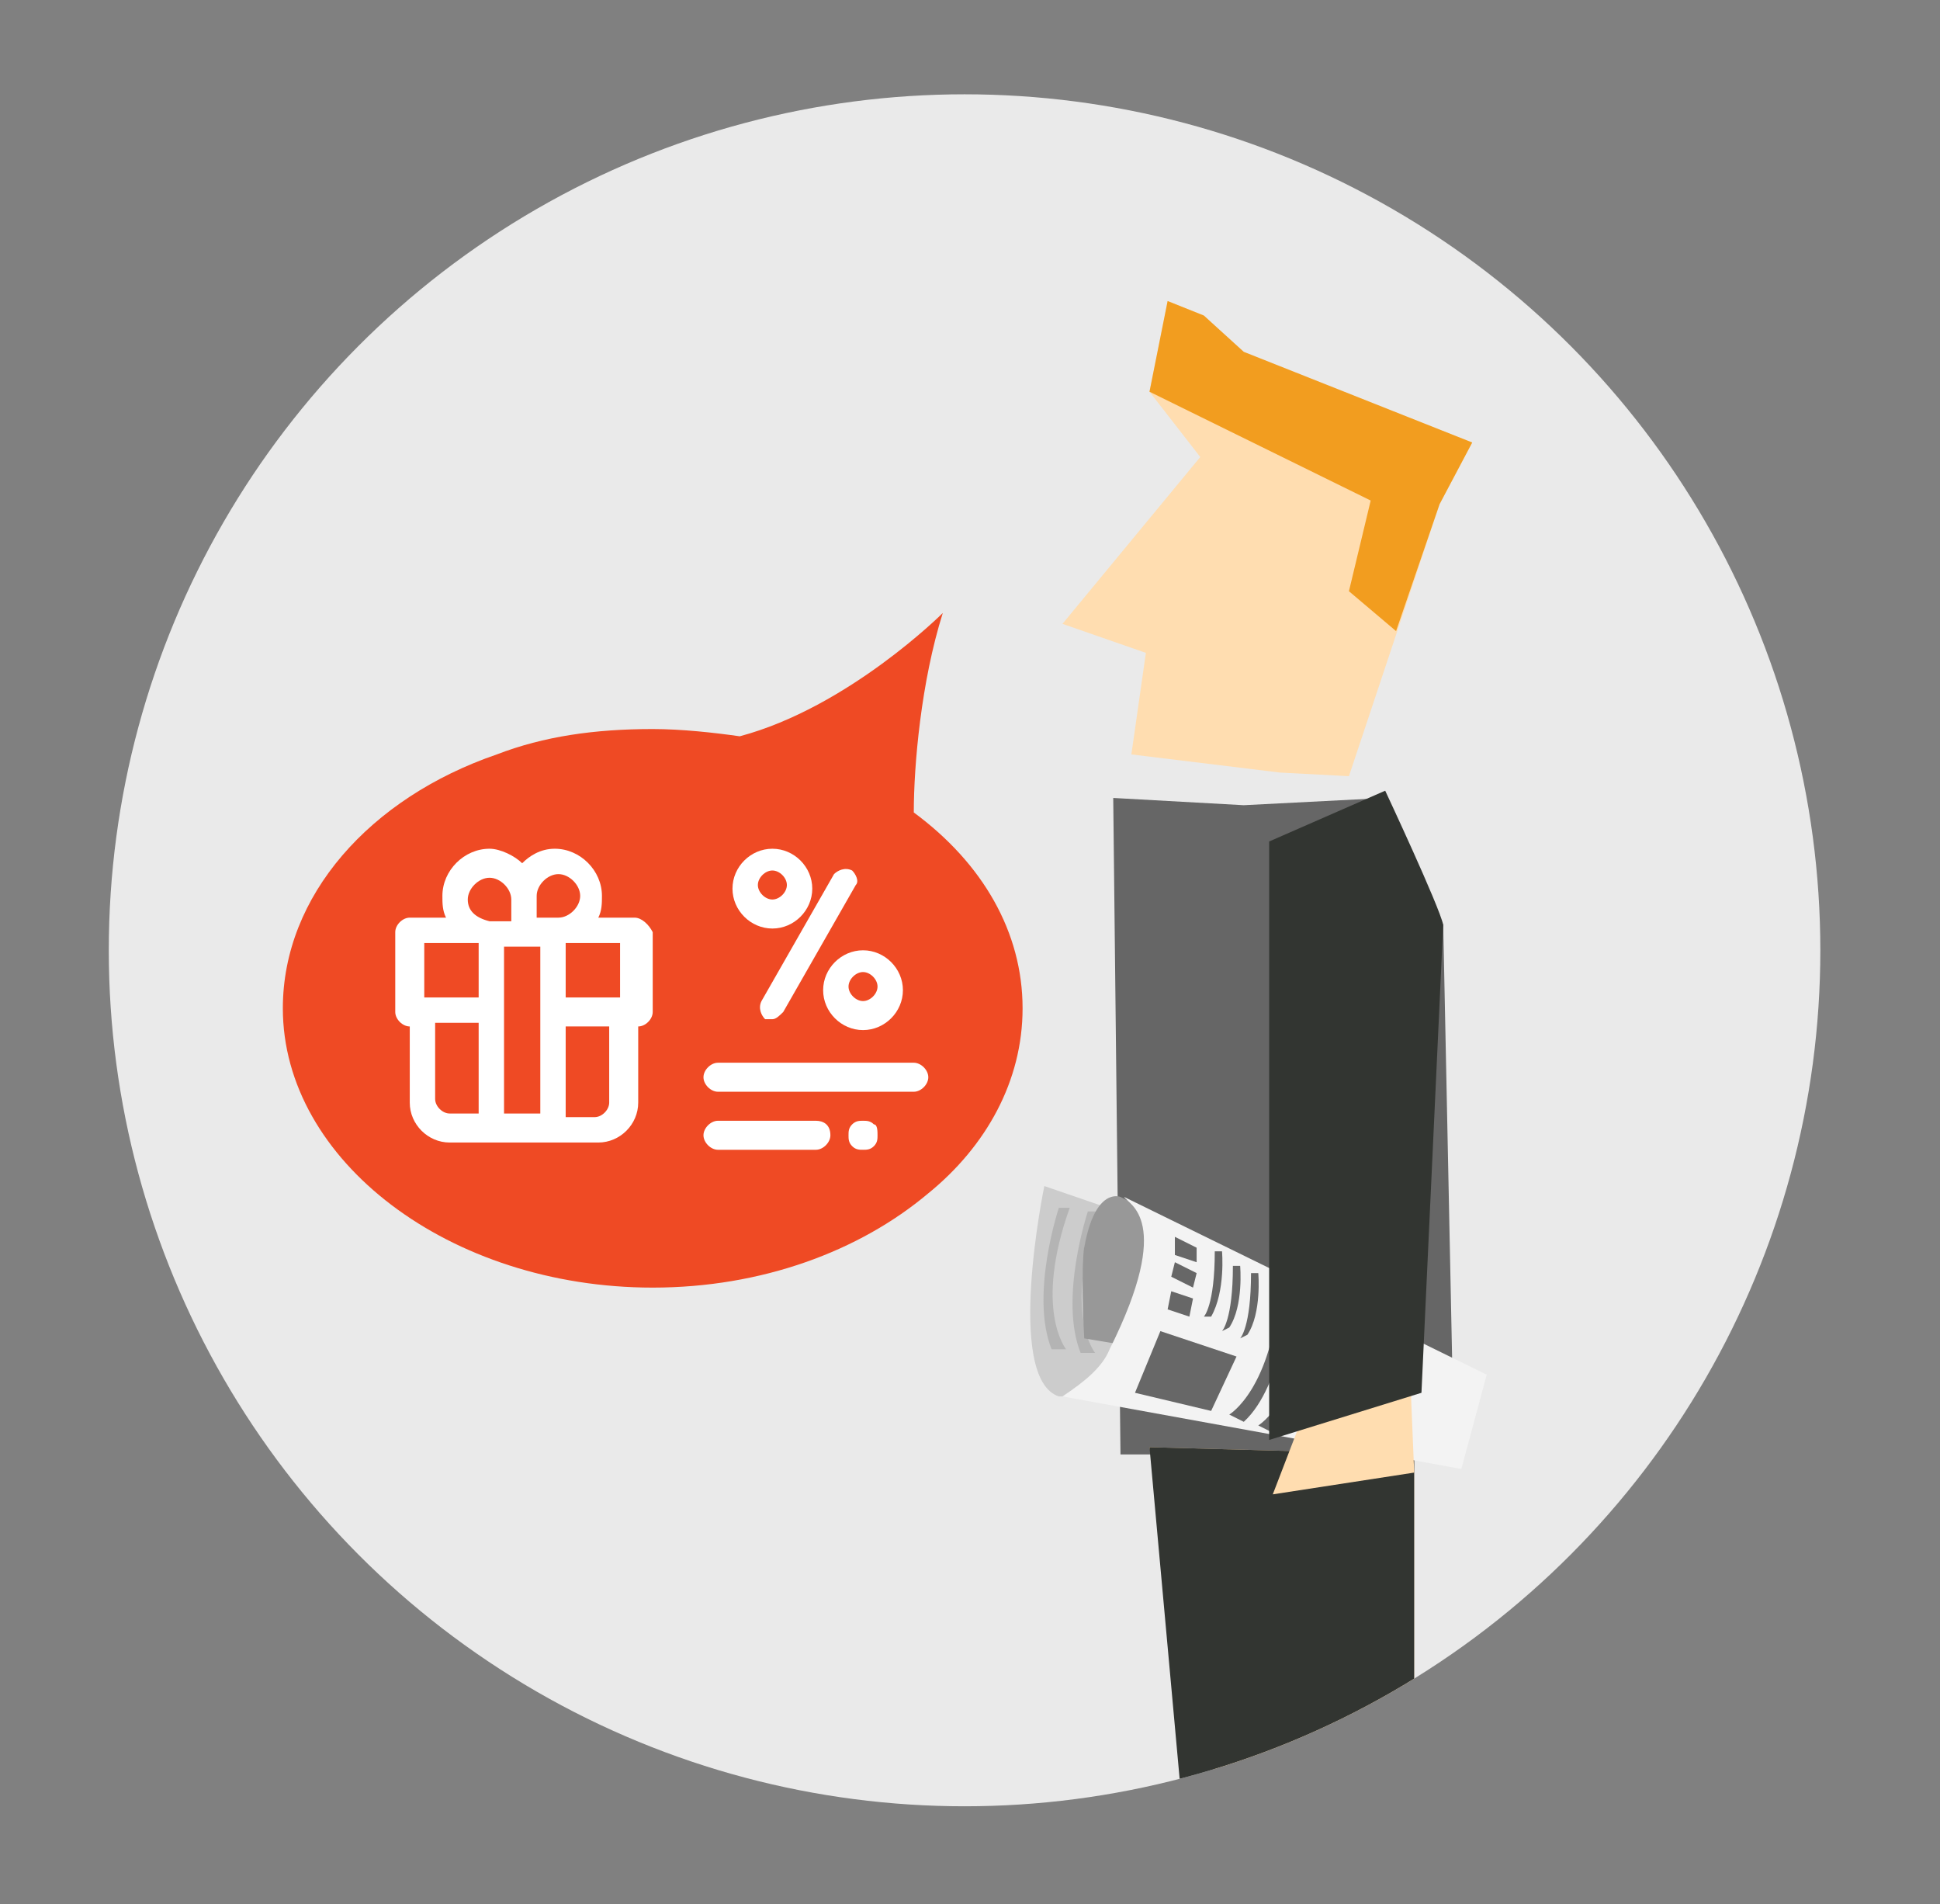<?xml version="1.0" encoding="utf-8"?>
<!-- Generator: Adobe Illustrator 21.1.0, SVG Export Plug-In . SVG Version: 6.00 Build 0)  -->
<svg version="1.1" id="Layer_1" xmlns="http://www.w3.org/2000/svg" xmlns:xlink="http://www.w3.org/1999/xlink" x="0px" y="0px"
	 viewBox="0 0 53.5 52.5" style="enable-background:new 0 0 53.5 52.5;" xml:space="preserve">
<rect x="0" y="0" width="53.5" height="52.5" fill="#808080" stroke="none"/>
<style type="text/css">
	.st0{fill:#EAEAEA;}
	.st1{fill:#EF4A24;}
	.st2{clip-path:url(#SVGID_2_);}
	.st3{fill:#989898;}
	.st4{fill:#FFDDB0;}
	.st5{fill:#666666;}
	.st6{fill:#F29D1F;}
	.st7{fill:#323531;}
	.st8{fill:#CCCCCC;}
	.st9{fill:#B4B4B4;}
	.st10{fill:#F3F3F3;}
	.st11{fill:#676767;}
	.st12{fill:#FFFFFF;}
</style>
<circle class="st0" cx="26.6" cy="26.2" r="23.6"/>
<path class="st1" d="M28.2,27.8c0,2-1,3.8-2.6,5.1c-1.9,1.6-4.6,2.6-7.6,2.6c-5.6,0-10.2-3.5-10.2-7.7c0-3.1,2.4-5.8,5.9-7
	c1.3-0.5,2.7-0.7,4.3-0.7c0.8,0,1.7,0.1,2.4,0.2c3-0.8,5.6-3.4,5.6-3.4c-0.6,1.9-0.8,4.2-0.8,5.5C27.1,23.8,28.2,25.7,28.2,27.8z"/>
<g>
	<g>
		<g>
			<g>
				<g>
					<defs>
						<circle id="SVGID_1_" cx="26.6" cy="26.2" r="23.6"/>
					</defs>
					<clipPath id="SVGID_2_">
						<use xlink:href="#SVGID_1_"  style="overflow:visible;"/>
					</clipPath>
					<g class="st2">
						<path class="st3" d="M39,61.7l-0.1,2h-8c0,0,0.1-2.7,3.4-1.5l0.9-0.1L39,61.7z"/>
						<polygon class="st4" points="33.1,12.6 29.3,17.2 31.6,18 31.2,20.8 35.3,21.3 37.2,21.4 39.7,13.9 40.6,12.2 34.2,9.7 
							33.2,8.7 32.2,8.3 31.7,10.8 						"/>
						<polygon class="st5" points="34.3,22.2 38.2,22 39.8,25.5 40.1,40.1 30.9,40.1 30.7,22 						"/>
						<polygon class="st6" points="37.8,13.8 37.2,16.3 38.5,17.4 39.7,13.9 40.6,12.2 34.3,9.7 33.2,8.7 32.2,8.3 31.7,10.8 						
							"/>
						<polygon class="st4" points="39,40.1 39,61.7 36.1,62 31.7,39.9 						"/>
						<polygon class="st7" points="39,40.1 39,49.8 32.6,49.8 31.7,39.9 						"/>
						<g>
							<g>
								<path class="st8" d="M28.8,32.7c0,0-1.1,5.3,0.4,5.8h1.3l1.5-4.7L28.8,32.7z"/>
							</g>
							<g>
								<path class="st9" d="M30.2,37.3c0,0-0.9-1.1,0.1-3.9H30c0,0-0.8,2.4-0.2,3.9H30.2z"/>
							</g>
							<g>
								<path class="st3" d="M29.9,36.9l1.2,0.2l1.2-3.4L30.9,33c0,0-0.7-0.3-1,1.4C29.9,34.3,29.8,35,29.9,36.9z"/>
							</g>
							<g>
								<path class="st10" d="M29.3,38.5l11,2l0.7-2.6L31,33c0.1,0.2,1.4,0.6-0.4,4.2C30.4,37.7,29.9,38.1,29.3,38.5z"/>
							</g>
							<g>
								<polygon class="st11" points="31.3,38.4 32,36.7 34.1,37.4 33.4,38.9 								"/>
							</g>
							<g>
								<polygon class="st11" points="32.2,36.1 32.3,35.6 32.9,35.8 32.8,36.3 								"/>
							</g>
							<g>
								<polygon class="st11" points="32.3,35.2 32.4,34.8 33,35.1 32.9,35.5 								"/>
							</g>
							<g>
								<polygon class="st11" points="32.4,34.6 32.4,34.1 33,34.4 33,34.8 								"/>
							</g>
							<g>
								<path class="st11" d="M33.2,36.3c0,0,0.3-0.3,0.3-1.8h0.2c0,0,0.1,1.1-0.3,1.8H33.2z"/>
							</g>
							<g>
								<path class="st11" d="M33.7,36.7c0,0,0.3-0.3,0.3-1.8h0.2c0,0,0.1,1.1-0.3,1.7L33.7,36.7z"/>
							</g>
							<g>
								<path class="st11" d="M34.2,36.9c0,0,0.3-0.3,0.3-1.8h0.2c0,0,0.1,1.1-0.3,1.7L34.2,36.9z"/>
							</g>
							<g>
								<path class="st11" d="M33.9,39c0,0,1.2-0.7,1.4-3.6l0.3,0.2c0,0-0.2,2.6-1.3,3.6L33.9,39z"/>
							</g>
							<g>
								<path class="st11" d="M34.7,39.3c0,0,1.2-0.7,1.4-3.6l0.3,0.2c0,0-0.2,2.6-1.3,3.6L34.7,39.3z"/>
							</g>
							<g>
								<path class="st9" d="M29.4,37.2c0,0-0.9-1.1,0.1-3.9h-0.3c0,0-0.8,2.4-0.2,3.9H29.4z"/>
							</g>
							<g>
								<path class="st11" d="M35.6,39.2c0,0,1.2-0.5,1.3-2.8l0.3,0.1c0,0-0.1,2-1.3,2.8L35.6,39.2z"/>
							</g>
							<g>
								<path class="st11" d="M36.2,39.4c0,0,1.2-0.5,1.3-2.8l0.3,0.1c0,0-0.1,2-1.3,2.8L36.2,39.4z"/>
							</g>
							<g>
								<path class="st11" d="M37.1,39.6c0,0,1.2-0.4,1.3-2.3l0.3,0.1c0,0-0.1,1.7-1.2,2.3L37.1,39.6z"/>
							</g>
						</g>
						<polygon class="st4" points="39,40.6 38.9,38.2 36.1,38.6 35.1,41.2 						"/>
						<path class="st7" d="M39.2,38.4L35,39.7V23.2l3.2-1.4c0,0,1.5,3.2,1.6,3.7L39.2,38.4z"/>
					</g>
				</g>
			</g>
		</g>
	</g>
</g>
<g>
	<g>
		<g>
			<path class="st12" d="M21.3,23.4c-0.6,0-1.1,0.5-1.1,1.1s0.5,1.1,1.1,1.1s1.1-0.5,1.1-1.1S21.9,23.4,21.3,23.4z M21.3,24.8
				c-0.2,0-0.4-0.2-0.4-0.4s0.2-0.4,0.4-0.4s0.4,0.2,0.4,0.4S21.5,24.8,21.3,24.8z"/>
		</g>
	</g>
	<g>
		<g>
			<g>
				<path class="st12" d="M17.5,25.3h-1c0.1-0.2,0.1-0.4,0.1-0.6c0-0.7-0.6-1.3-1.3-1.3c-0.4,0-0.7,0.2-0.9,0.4
					c-0.2-0.2-0.6-0.4-0.9-0.4c-0.7,0-1.3,0.6-1.3,1.3c0,0.2,0,0.4,0.1,0.6h-1c-0.2,0-0.4,0.2-0.4,0.4v2.2c0,0.2,0.2,0.4,0.4,0.4
					v2.1c0,0.6,0.5,1.1,1.1,1.1h4.1c0.6,0,1.1-0.5,1.1-1.1v-2.1c0.2,0,0.4-0.2,0.4-0.4v-2.2C17.9,25.5,17.7,25.3,17.5,25.3z
					 M13.2,30.7h-0.8c-0.2,0-0.4-0.2-0.4-0.4v-2.1h1.2V30.7z M13.2,27.5h-1.5v-1.5h1.5V27.5z M12.9,24.8c0-0.3,0.3-0.6,0.6-0.6
					c0.3,0,0.6,0.3,0.6,0.6v0.6h-0.6C13.1,25.3,12.9,25.1,12.9,24.8z M14.9,27.9v2.8h-1v-2.8v-1.8h1V27.9z M14.8,25.3v-0.6
					c0-0.3,0.3-0.6,0.6-0.6s0.6,0.3,0.6,0.6c0,0.3-0.3,0.6-0.6,0.6H14.8z M16.8,30.4c0,0.2-0.2,0.4-0.4,0.4h-0.8v-2.5h1.2V30.4z
					 M17.1,27.5h-1.5v-1.5h1.5V27.5z"/>
			</g>
		</g>
		<g>
			<g>
				<path class="st12" d="M23.5,24c-0.2-0.1-0.4,0-0.5,0.1l-2,3.5c-0.1,0.2,0,0.4,0.1,0.5c0.1,0,0.1,0,0.2,0c0.1,0,0.2-0.1,0.3-0.2
					l2-3.5C23.7,24.3,23.6,24.1,23.5,24z"/>
			</g>
		</g>
		<g>
			<g>
				<path class="st12" d="M23.8,26.2c-0.6,0-1.1,0.5-1.1,1.1s0.5,1.1,1.1,1.1s1.1-0.5,1.1-1.1S24.4,26.2,23.8,26.2z M23.8,27.6
					c-0.2,0-0.4-0.2-0.4-0.4s0.2-0.4,0.4-0.4s0.4,0.2,0.4,0.4S24,27.6,23.8,27.6z"/>
			</g>
		</g>
		<g>
			<g>
				<path class="st12" d="M25.2,29.3h-5.4c-0.2,0-0.4,0.2-0.4,0.4c0,0.2,0.2,0.4,0.4,0.4h5.4c0.2,0,0.4-0.2,0.4-0.4
					C25.6,29.5,25.4,29.3,25.2,29.3z"/>
			</g>
		</g>
		<g>
			<g>
				<path class="st12" d="M22.5,30.9h-2.7c-0.2,0-0.4,0.2-0.4,0.4c0,0.2,0.2,0.4,0.4,0.4h2.7c0.2,0,0.4-0.2,0.4-0.4
					C22.9,31,22.7,30.9,22.5,30.9z"/>
			</g>
		</g>
		<g>
			<g>
				<path class="st12" d="M24.1,31c-0.1-0.1-0.2-0.1-0.3-0.1s-0.2,0-0.3,0.1c-0.1,0.1-0.1,0.2-0.1,0.3c0,0.1,0,0.2,0.1,0.3
					c0.1,0.1,0.2,0.1,0.3,0.1s0.2,0,0.3-0.1c0.1-0.1,0.1-0.2,0.1-0.3S24.2,31,24.1,31z"/>
			</g>
		</g>
	</g>
</g>
</svg>
